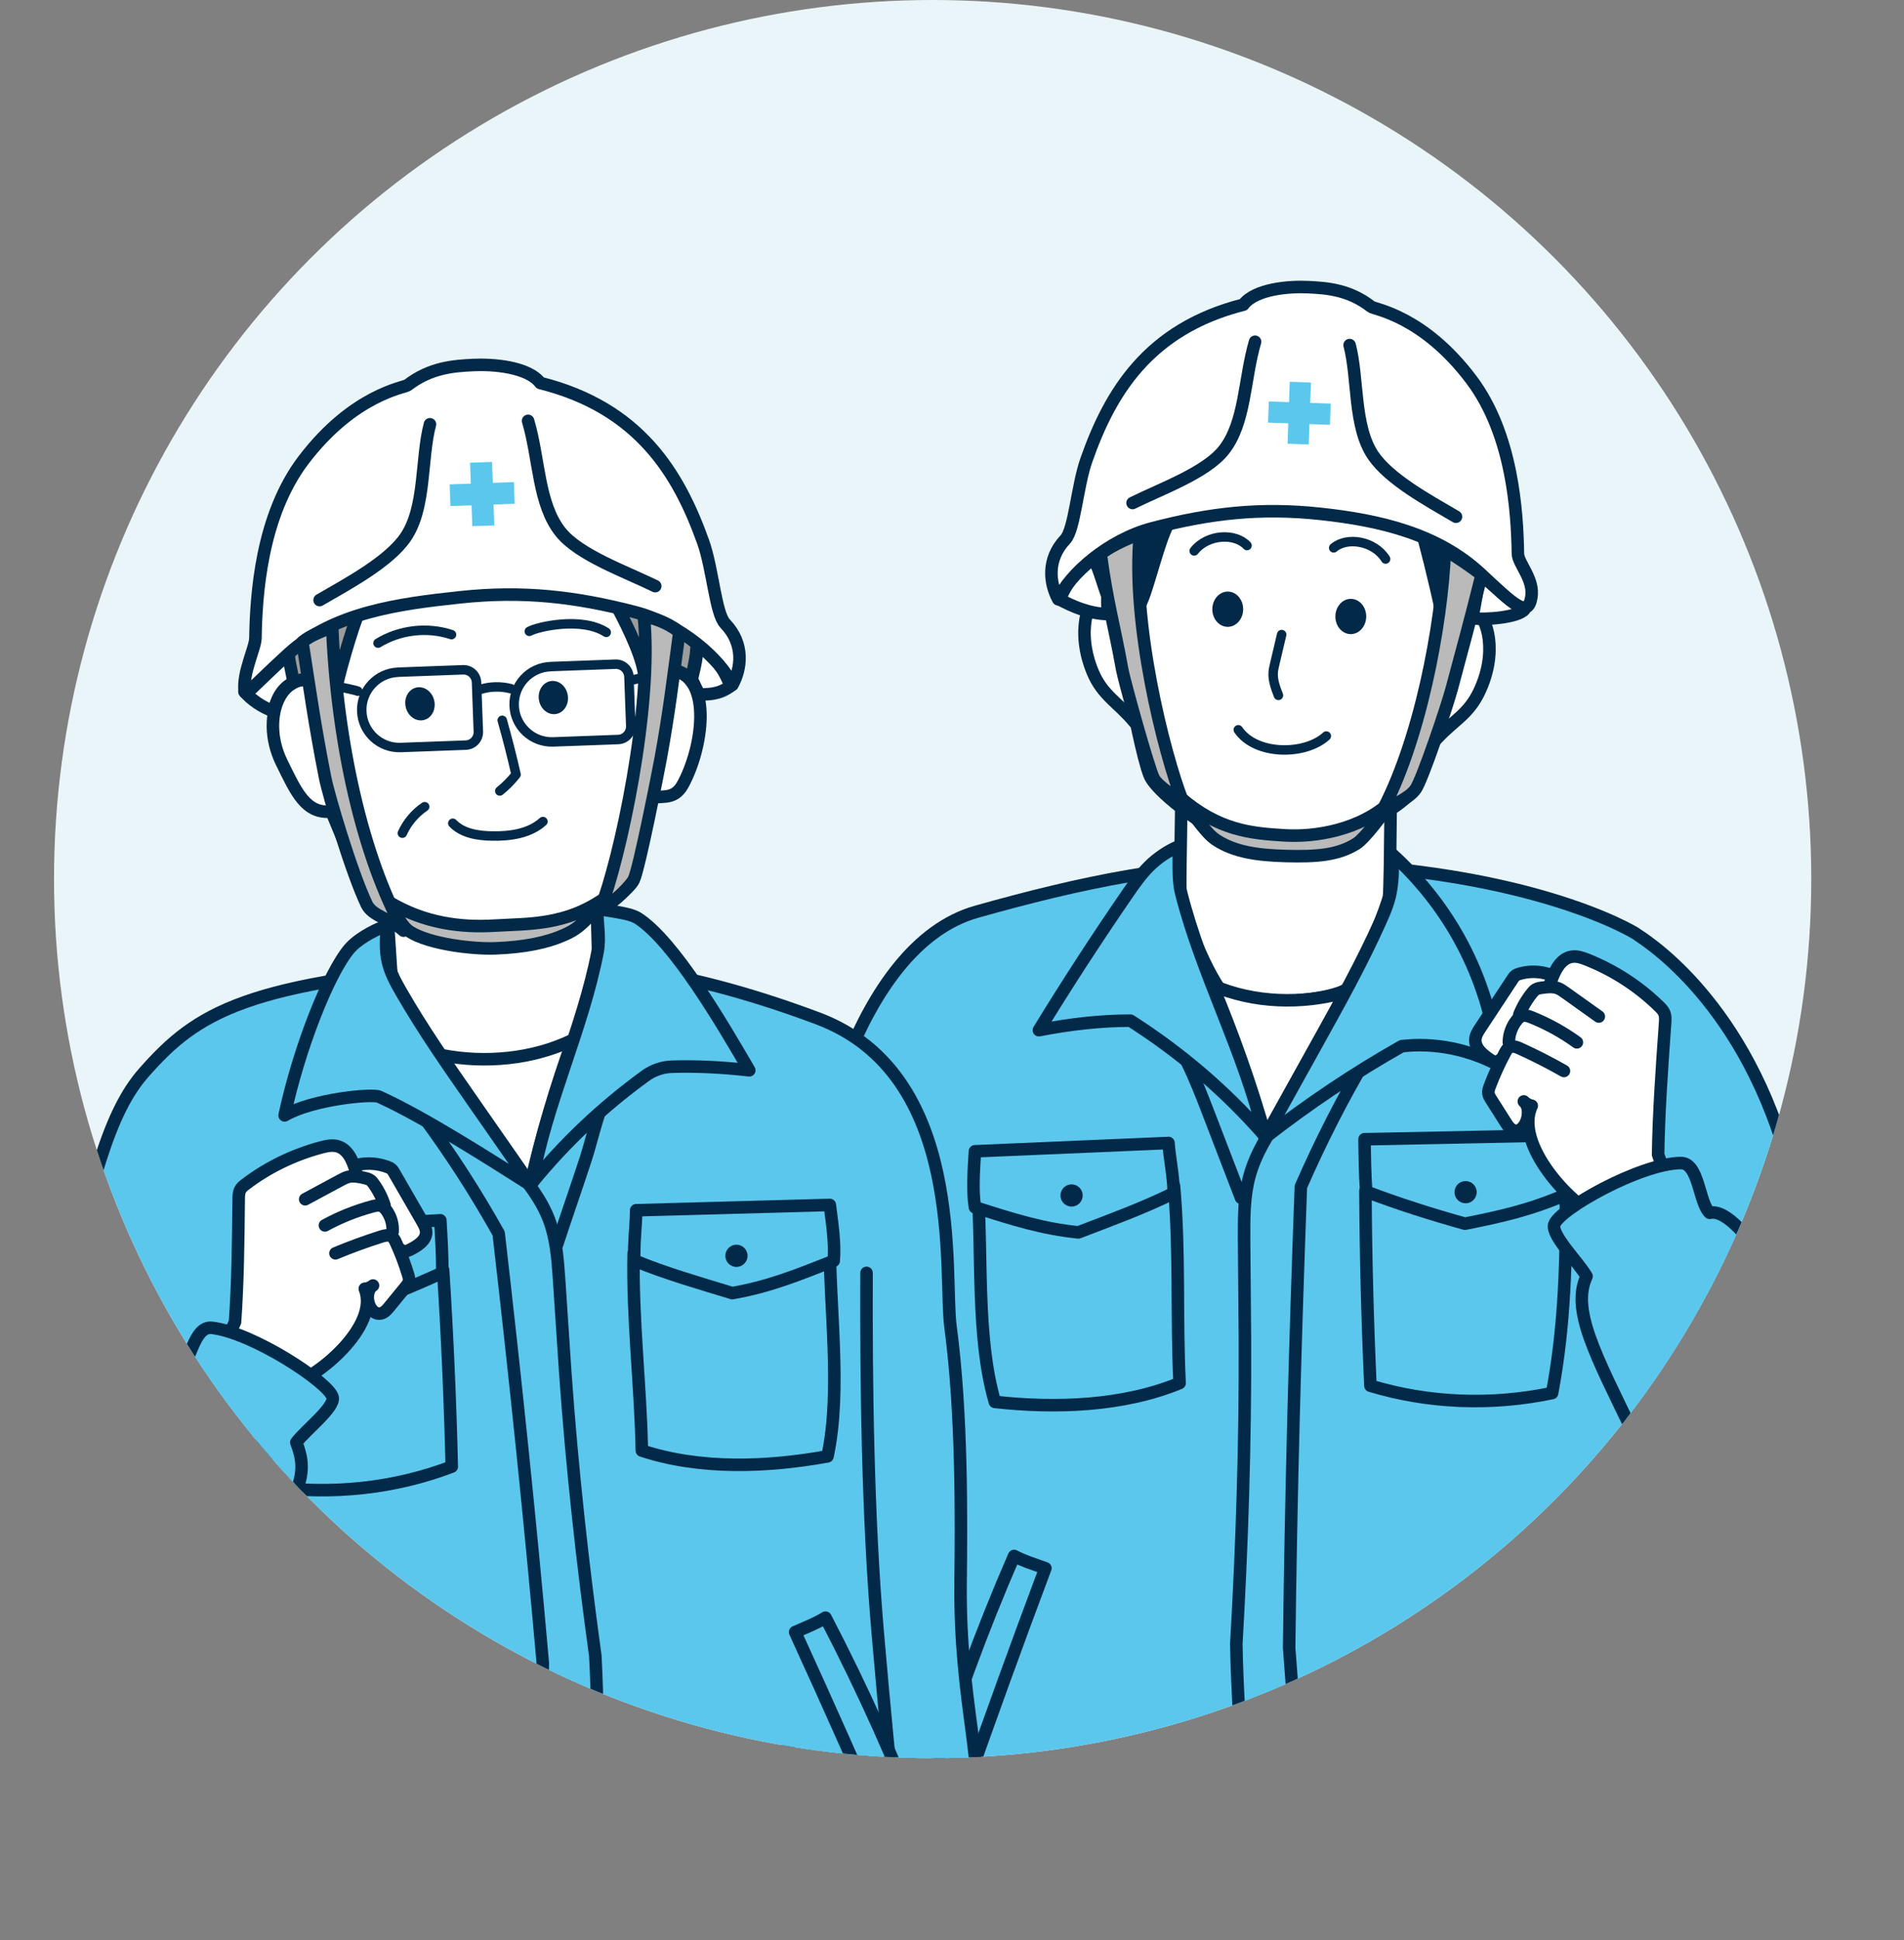 <?xml version="1.0" encoding="UTF-8"?><svg id="_レイヤー_2" xmlns="http://www.w3.org/2000/svg" width="335.89" height="342.1" xmlns:xlink="http://www.w3.org/1999/xlink" viewBox="0 0 335.89 342.1"><rect x="0" y="0" width="335.89" height="342.1" fill="#808080" stroke="none"/><defs><style>.cls-1,.cls-2,.cls-3,.cls-4,.cls-5,.cls-6,.cls-7{stroke:#022a48;stroke-linecap:round;stroke-linejoin:round;}.cls-1,.cls-3,.cls-4,.cls-5,.cls-6,.cls-7{stroke-width:2.21px;}.cls-1,.cls-8{fill:#fff;}.cls-2{stroke-width:1.67px;}.cls-2,.cls-9,.cls-7{fill:none;}.cls-3,.cls-10{fill:#5cc7ed;}.cls-11{fill:#eaf5f9;}.cls-11,.cls-10,.cls-9,.cls-8,.cls-12{stroke-width:0px;}.cls-4,.cls-12{fill:#022a48;}.cls-5{fill:#bababa;}.cls-13{clip-path:url(#clippath);}.cls-6{fill:#9c9c9c;}</style><clipPath id="clippath"><circle class="cls-9" cx="164.53" cy="155" r="155"/></clipPath></defs><g id="_コンテンツ"><circle class="cls-11" cx="164.53" cy="155" r="155"/><g class="cls-13"><path class="cls-3" d="m285.87,338.37c1.88-.56,3.29-2.43,3.31-4.39.02-1.96-1.35-3.86-3.22-4.46,4.22-6.33,4.68-14.98,1.17-21.73-1.51-2.91-3.72-5.51-4.56-8.68-.65-2.42,4.82-48.73,4.82-48.73,0,0,10.68,26.21,27.05,27.96,15.83,1.7,21-14.39,20.31-20.61-1.54-13.74-16.73-43.81-19.66-53.93-8.24-28.51-25.86-38.64-26.36-39.08-.39-.34-19.94-12.22-62.47-12.56-18.82-.15-35.49,3.4-53.97,8.6-21.62,6.08-29.4,44.85-29.95,54.89-.9,16.52-1.24,32.27-3.89,48.6-1.02,6.32-.32,46.78,1.93,52.78.69,1.83,1.52,1.71,1.7,3.66.31,3.38-3.84,6.9,2.34,10.11.08,7.66-.24-.83-.16,6.84"/><path class="cls-8" d="m252,95.12c.58,4.12,2.19,13.92,2.98,18,.49-1.25,1.05-2.49,1.71-3.68.36-.65.77-1.3,1.35-1.76s1.39-.7,2.09-.46c.64.09,1.06.49,1.4.92.74.94,1.2,2.09,1.32,3.28.32,7.15-3.42,14.13-9.38,17.62-1.06,5.33-3.87,10.3-7.88,13.96-.22-.05.28,13.95.28,13.95l-22.41,42.06-15.57-42.66.29-13.32s-2.52-2.68-3.5-3.4c-1.53-1.1-2.3-2.9-2.72-4.74-.5-2.19-.92-4.39-1.27-6.6-3.43-2.42-6.09-5.54-7.59-9.14-1.5-3.61-1.83-7.69-.92-11.49.27-.83.51-1.57.91-2.22s1.04-1.23,1.8-1.29c.91-.06,1.71.64,2.18,1.42s.74,1.68,1.26,2.43c2.69-3.06,5.21-11.57,7.31-14.82,1.55-.2,11.65-3.48,21.93-3.08,10.28.4,20.72,4.47,24.42,5.02Z"/><path class="cls-7" d="m208.38,142.84c-.04,5.3-.32,15.04-.06,16.25.07.32,3.06,9.59,6.73,15.15,6.79,4.06,20.45,1.83,22.58.14,3.45-4.67,7.17-15.14,7.39-16.19.18-.87.24-9.89.3-14.85"/><path class="cls-3" d="m218.93,211.2c-1.91-4.97-3.82-9.93-5.73-14.9-1.18-3.06-2.36-6.13-3.92-9.29,5.59,3.23,10.55,7.54,14.52,12.62"/><path class="cls-3" d="m221.7,339.69c-1.34-16.1-3.29-33.63-3.6-49.78,1.02-17.6,1.6-35.66,1.52-53.71-.03-6.02-.12-12.04-.15-18.06-.01-3.61,0-7.27.95-10.75,1.11-4.07,3.42-7.69,5.68-10.88,4.44-3.77,9.29-7.06,14.98-9.98-4.22,7.16-8.02,14.56-11.59,22.71-1.02,27.36-1.76,54.72-2.07,81.31,1.24,15.54,2.15,34.03,3.39,49.57"/><path class="cls-7" d="m165.3,221.22c1.54,20.7,3.03,45.96,2.8,67.78-.1,9.62-.05,15.2-3.1,24.33-.63,1.87-2.33,4.73-1.56,7.41.42,1.47,1.92,2.39,2.61,3.75,1.12,2.18.36,4.79.24,7.23-.12,2.44,1.13,5.5,3.57,5.48"/><path class="cls-3" d="m240.88,210c.06,11.45.36,22.9.88,34.34,10.29,3.11,21.38,3.52,32.05,1.29,2.25-11.83,2.56-24.01,2.4-36.05l-35.34.42Z"/><path class="cls-3" d="m240.72,200.87c.04,3.02.07,6.03.29,9.24,5.71,2.17,11.55,4.02,17.43,5.66,6.29-1.27,11.24-2.31,17.98-5.2.18-3.17.48-7.26.66-10.43l-36.35.74Z"/><path class="cls-3" d="m207.11,209.14c1.04,11.4.41,23.3.99,34.73-9.94,4.09-21.75,4.51-32.59,3.32-3.38-11.56-2.13-26.64-3.13-38.64l34.74.58Z"/><path class="cls-3" d="m206.13,201.53c.25,3.01.85,5.62.94,8.83-5.48,2.71-11.13,4.75-16.83,6.94-6.38-.66-11.27-2.21-18.25-4.43-.48-3.13-.19-6.52,0-9.87l34.15-1.46Z"/><path class="cls-3" d="m268.25,277.91c5.92,13.09,11.69,26.24,17.32,39.45,1.95-.64,3.79-1.63,5.4-2.9-5.02-13.35-10.82-26.4-17.36-39.08-1.85,1.1-2.81,1.4-5.36,2.53Z"/><path class="cls-3" d="m184.41,276.53c-5.04,13.45-9.94,26.95-14.68,40.5-1.99-.51-3.89-1.37-5.58-2.53,4.13-13.65,9.06-27.06,14.75-40.14,1.92.98,2.9,1.21,5.52,2.17Z"/><path class="cls-7" d="m199.21,120.68c.54,3.7,2.4,13.02,3.58,15.99s9.09,8.59,12.5,10.33"/><path class="cls-7" d="m254.52,125.34c-.73,2.41-3.09,11.81-5.93,14.8-2.39,2.51-8.07,5.54-12.76,7.92"/><path class="cls-7" d="m200.15,127.35c-2.85-3.45-5.65-4.7-7.37-8.83-2.97-7.11-.85-13.08,1.37-14.23s3.67,3.08,4.3,4.19"/><path class="cls-7" d="m253.39,130.33c3.02-3.3,5.62-4.3,7.55-8.34,3.32-6.95,1.5-13.03-.66-14.28-2.15-1.25-3.82,2.89-4.5,3.97"/><path class="cls-1" d="m237.08,175.02c-3.53,8.97-8.18,17.49-13.82,25.31-2.63-9.24-5.76-17.98-9.34-26.59,7.29,3.17,15.84,3.34,23.16,1.28Z"/><path class="cls-3" d="m245.45,150.48c.33,2.29.29,4.06-.05,6.35-.3,2.02-1.1,3.92-1.94,5.77-3.28,7.3-7.17,14.3-11.06,21.3-3.11,5.59-6.21,11.18-9.32,16.77,7.67-6,15.78-11.44,24.21-16.2,5.79-.67,11.79.54,17.08,3.35-1.48-14.22-7.78-27.29-18.93-37.34Z"/><path class="cls-3" d="m208.37,157.44c3.67,14.49,11.07,27.83,14.61,42.7-6.78-7.74-14.66-14.49-23.55-20.17-5.32,0-10.64.61-16.16,1.68,5-8.17,10.23-16.21,15.66-24.1,1.16-1.68,2.33-3.36,3.78-4.8,1.49-1.47,3.25-2.67,5.18-3.5.19,2.79-.16,5.66.48,8.18Z"/><path class="cls-8" d="m261.96,192.68c.06.42,4.26,6.5,5.23,6.68,1.99.39,3.27-3.74,1.63-5.14.37.39.87.66,1.4.76-3.26,6.86,7.25,17.78,11.57,19.32,8.26-.14,12.71-5.79,12.71-5.79-.77-1.6-1.43-3.24-1.99-4.92.11-7.42.67-15.28,1.23-23.13.05-.65.09-1.34-.19-1.93-.19-.4-.5-.72-.82-1.03-3.65-3.57-8.01-6.4-12.75-8.28-.85-.34-1.75-.65-2.66-.52-2.04.29-2.89,2.32-3.63,3.97-1.66-.89-3.51-1.43-4.34-1.39-1.71.09-5.47,5.91-6.51,7.43-.65.96-3.11,5.2-.64,7.48.79.73,1.69.73,2.77.65"/><path class="cls-7" d="m275.9,188.84c-2.53-1.44-5.13-2.76-7.79-3.97-.56-.25-1.2-.5-1.75-.24-.41.19-.65.6-.86,1-1.02,1.89-1.91,3.85-2.67,5.86-.16.43-.32.88-.25,1.34.06.38.27.71.47,1.03.87,1.37,1.74,2.74,2.61,4.11.38.6.84,1.25,1.53,1.39,1.1.21,1.95-.99,2.23-2.08.27-1.07.23-2.35-.6-3.07.37.39.87.66,1.4.76-3.26,6.86,7.25,17.78,11.57,19.32,8.26-.14,12.71-5.79,12.71-5.79-.77-1.6-1.43-3.24-1.99-4.92.11-7.42.67-15.28,1.23-23.13.05-.65.09-1.34-.19-1.93-.19-.4-.5-.72-.82-1.03-3.65-3.57-8.01-6.4-12.75-8.28-.85-.34-1.75-.65-2.66-.52-2.04.29-3.08,2.54-3.76,4.48"/><path class="cls-7" d="m282.05,179.24l-5.96-4.25c-.4-.28-.8-.57-1.26-.74-.89-.34-1.87-.22-2.81-.09-.39.05-.79.11-1.13.32-.24.15-.42.36-.6.58-.94,1.16-1.71,2.47-2.27,3.86"/><path class="cls-7" d="m278.18,183.79c-2.47-1.79-5.17-3.27-8-4.41-.55-.22-1.15-.43-1.71-.23-.35.13-.62.4-.86.69-.9,1.1-1.42,2.51-1.43,3.93"/><path class="cls-7" d="m273.32,171.81c-1.69-.57-3.55-.61-5.26-.11-.25.07-.49.16-.7.31-.23.17-.4.42-.56.67-1.88,2.85-3.75,5.69-5.63,8.54-.42.63-.85,1.3-.9,2.06-.11,1.55,1.33,2.71,2.62,3.57.49.33,1.25.62,1.58.13"/><path class="cls-3" d="m320.86,278.02c-14.1,5-23.93-7.26-32.43-24.75-7.13-14.67-11.26-22.32-8.54-28.23-1.48-2.54-6.25-7.24-5.7-9.11.79-2.68,15.1-10.75,22.31-10.86,3.24-.05,3.18,6.97,5.11,8.78,5.68-1.32,16.52,19.11,24.38,33.45"/><path class="cls-4" d="m251.16,94.89c1.48,5.56,3.05,12.28,4.13,17.94.52-1.29.74-2.71,1.48-3.89s2.26-2.07,3.51-1.47c.75-3.35,1.49-6.71,1.99-10.29-3.62-1.22-7.57-3.38-11.12-2.28Z"/><path class="cls-4" d="m194.14,92.51c.01,3.1.11,6.58.85,10.81.03.18,2.08,1.68,2.16,1.85.98,2.31,1.55,4.09,2.53,6.4.19-2.07,1.03-4.01,1.85-5.92,1.08-2.49,2.97-10.35,4.46-13.07-3.22-.97-11.11-.06-11.85-.07Z"/><path class="cls-2" d="m226.1,111.89c-.4,1.71-.81,3.42-1.21,5.13-.12.51-.24,1.01-.28,1.53-.1,1.4.42,2.76.92,4.06"/><path class="cls-2" d="m219.99,96.19c-2.08-2.23-6.95-2.05-9.32.95"/><path class="cls-2" d="m235.28,96.6c2.31-1.99,7.13-1.27,9.16,1.97"/><path class="cls-2" d="m218.45,128.68c3.07,4.53,11.78,4.55,15.53,1.1"/><ellipse class="cls-12" cx="216.58" cy="107.41" rx="3.11" ry="2.72" transform="translate(107.52 323.17) rotate(-89.56)"/><ellipse class="cls-12" cx="238.29" cy="108.7" rx="3.11" ry="2.72" transform="translate(127.77 346.15) rotate(-89.56)"/><circle class="cls-12" cx="258.55" cy="210.21" r="1.96"/><circle class="cls-12" cx="189.04" cy="210.79" r="1.96"/><path class="cls-1" d="m261.1,101.32c-.38,1.81-.9,5.81-1.42,7.68,2.31.34,8.1-.13,9.24-1.52-1.59-.94-5.91-4.75-7.82-6.16Z"/><path class="cls-1" d="m195.3,104.88c.02.06.05,2.57.12,3.4-3.35-.07-6.31-1.41-8.44-2.56,1.13-3.07,3.44-5.64,5.96-7.22,1.1,2.19,1.7,4.72,2.36,6.38Z"/><path class="cls-1" d="m186.68,105.66c1.96-4.37,8.84-10.49,16.62-12.52,10.07-2.63,18.98-3.69,29.68-2.53,10.33,1.12,20.61,3.45,28.27,10.6,5.91,5.51,8.26,7.82,8.9,4.12.55-3.19-2.34-5.95-2.37-7.68-.12-7.26-.91-21-8.19-30.68-8.51-11.32-17.11-12.42-17.69-12.88-3.89-3.04-7.84-3.3-11.15-3.46s-9.31.3-11.4,3.09c-16.81,4.27-23.52,15.53-27.69,27.37-1.63,4.63-2.1,12.31-3.73,14.03-3.32,3.51-2.77,7.75-1.24,10.55Z"/><path class="cls-7" d="m221.41,60.26c-1.94,6.61-1.68,14.26-5.52,19.12-3.15,3.98-10.95,6.77-16.09,9.31"/><path class="cls-7" d="m238.09,60.85c1.55,5.88.67,14.35,4.16,19.47,2.86,4.2,9.65,7.89,14.6,10.79"/><path class="cls-5" d="m208.06,140.47c3.72,4.75,4.89,6.64,6.66,7.75,3.13,1.97,6.95,2.59,12.23,2.72,5.23.13,9.1-.11,12.4-2.22,1.35-.86,4.62-5.06,6.05-7.4-5.44,5.06-13.39,6.3-18.71,5.98-6.07-.36-11.77-.87-18.64-6.83Z"/><path class="cls-5" d="m254.9,96.92c-.52,13.38-4.52,34.22-11.43,46.76,2.33-2.1,4.96-2.7,6.27-4.55,1.17-1.65,5.53-14.57,6.37-17.71,1.6-5.99,3.34-12.28,5.26-20.05-1.52-1.25-4.79-3.43-6.48-4.44Z"/><path class="cls-5" d="m201.11,94.13c-1.59,15.58,4.21,38.64,7.49,47.04-2.62-1.27-4.65-3.1-5.07-3.92-.92-1.8-5.2-17.2-5.56-19.2-1.45-8.05-2.64-11.78-3.79-20.39,1.39-1.08,3.79-2.38,6.93-3.53Z"/><rect class="cls-10" x="223.75" y="70.99" width="10.93" height="3.74" transform="translate(2.72 -8.05) rotate(2.02)"/><rect class="cls-10" x="223.75" y="70.99" width="10.93" height="3.74" transform="translate(148.31 299.35) rotate(-87.98)"/><path class="cls-3" d="m40.04,340.63c-1.91-.4-4.19-6.83-4.34-8.66-.16-1.83-.62-5.89,2.41-12.41,1.31-2.81,1.11-17.53,1.73-20.54.48-2.3,1.4-26.86,1.4-26.86,0,0-1.82,30.88-25.01,26.02-14.83-3.11-15.34-17.56-15.08-23.4.57-12.92,6.62-30.18,8.83-39.81,6.22-27.13,9.16-38.78,15.45-45.9,9.35-10.58,17.92-16.02,60.33-19.13,18.76-1.38,36.9,1.55,58.49,9.62,26.25,9.81,22.18,45.04,23.43,54.37,2.05,15.34,1.91,33.85,1.78,45.06-.24,21.19,4.53,33.61,2.16,39.78-.66,1.72-2.22,3.31-2.26,5.14-.08,3.17,4.32,6.18-1.62,9.58.46,7.15.18.32.64,7.47"/><path class="cls-3" d="m98.3,219.36c1.56-4.76,3.48-10.25,5.03-15.01.96-2.93,1.92-7.34,3.26-10.39-5.35,3.38-9.99,9.19-13.6,14.19"/><path class="cls-3" d="m104.86,340.99c.21-15.1,1-33.95.16-49.03-2.26-16.35-4.11-33.15-5.3-49.98-.4-5.61-.72-11.23-1.12-16.85-.24-3.37-.52-6.78-1.71-9.96-1.39-3.72-3.95-6.94-6.43-9.78-4.7-3.22-9.77-5.97-15.65-8.32,4.71,6.4,9.03,13.05,13.16,20.42,2.94,25.44,5.6,50.91,7.78,75.68-.15,14.57-.3,33.08-.44,47.65"/><path class="cls-7" d="m152.87,224.44c-.08,19.41.21,43.06,1.97,63.39,2.44,28.14,3.92,39.5,4.26,42.16.29,2.27-.74,9.61-3.18,9.76"/><path class="cls-8" d="m114.12,108.58c.78,2.45-.54,8.74-.28,11.29,4.66-6.58,9.69-.23,9.49,3.9-.96,19.63-6.91,16.73-8.91,16.75-.74,4.99-1.6,9.92-2.47,14.84-1.59,2.2-3.64,3.84-5.95,4.86.14,3.39.74,6.9.26,7.64-.96,1.47-7.72,28.43-13.24,40.73-21.13-29.79-24.78-37.42-24.79-38.79-.03-2.76.03-5.33-.05-8.8-1.42-.74-3.82-1.87-4.37-3.36-1.58-4.28-3.39-9.21-5.3-14.68-6.2-.49-6.18-3.13-7.9-6.37-7.22-13.61,2.17-19.62,7.02-15.37h.19s-.24-9.55-.25-9.54c3.7-2.24,20.3-6.44,28.66-6.95,5.92-.36,17.46-1.59,27.9,3.84Z"/><path class="cls-6" d="m108.92,107.09c2.11,3.95,4.62,9.26,4.78,12.4,2.7-2.83,7.48-1.22,8.3.72.26-2.99.93-3.85.9-7.1-1.5-.83-11.29-7.27-13.98-6.03Z"/><path class="cls-6" d="m48.36,112.97c0,2.64.58,5.4,1.09,9.12.63-.72,1.7-1.39,2.54-1.85,2.38-1.31,6.44.94,7.23,1.72.2-1.97,3.14-12.06,4.02-13.71-2.39-1.41-14.33,4.29-14.88,4.73Z"/><path class="cls-7" d="m77.94,163.01c-5.56-.67-10.98-1.55-11.79-3.07-3.31-6.18-5.94-12.65-7.68-16.85-4.5.46-6.18-3.33-8.8-8.69-4.12-8.44.64-17.99,7.94-13.29.23-1.67.46-3.35.69-5.02"/><path class="cls-7" d="m68.37,161.57c.22,3.33.43,6.66.65,9.99"/><path class="cls-7" d="m105.29,160.27c.08,2.9.16,5.79.24,8.69"/><path class="cls-7" d="m98.28,162.18c9.41-1.83,12.82-5.89,13.34-6.72.83-1.33,1.74-8.38,2.68-14.56,2.04-.91,4.46.5,6.13-2.51,3.52-6.35,5.35-18.72-1.51-20.13-3.65-.75-3.95.77-5.17,2.01"/><path class="cls-3" d="m78.17,223.92c.74,11.43,1.25,23.24,1.53,34.68-10.04,3.83-21.08,5.01-31.88,3.54-2.43-12.53-3.5-24.32-4.19-36.34l34.54-1.88Z"/><path class="cls-3" d="m77.68,215.17c.18,3.01.35,6.02.36,9.23-5.55,2.56-11.23,4.83-16.99,6.87-6.36-.83-10.64-1.7-17.56-4.11-.4-3.15-.43-6.84-.84-9.99l35.02-2Z"/><path class="cls-3" d="m111.78,221.05c-.24,11.45,1.23,23.27,1.45,34.72,10.2,3.38,22.02,2.97,32.75,1.02,2.55-11.76.25-26.73.41-38.76l-34.61,3.02Z"/><path class="cls-3" d="m112.23,213.4c-.04,3.02-.45,5.67-.32,8.87,5.66,2.31,11.44,3.96,17.27,5.74,6.32-1.11,11.09-2.99,17.9-5.7.26-3.16-.27-6.52-.69-9.85l-34.16.94Z"/><path class="cls-3" d="m55.33,289.55c-4.98,13.47-9.81,26.99-14.5,40.57-1.99-.5-3.89-1.36-5.59-2.51,4.07-13.67,8.94-27.1,14.57-40.2,1.93.97,2.91,1.2,5.53,2.14Z"/><path class="cls-3" d="m140.27,287.78c5.98,13.06,11.81,26.18,17.5,39.37,1.95-.65,3.78-1.64,5.39-2.92-5.08-13.32-10.94-26.35-17.53-39-1.85,1.11-2.81,1.41-5.35,2.55Z"/><path class="cls-1" d="m78.02,186.08c4.15,8.13,9.39,15.78,15.57,22.69,1.97-8.79,4.48-17.14,7.45-25.41-7.05,3.44-15.56,4.15-23.01,2.71Z"/><path class="cls-3" d="m68.27,163.2c-.17,2.15-.33,4.34.17,6.45.44,1.86,1.37,3.58,2.34,5.26,3.79,6.59,8.16,12.86,12.53,19.13,3.49,5.01,6.98,10.02,10.47,15.03-7.55-4.76-18.75-11.98-26.9-15.69-1.23-.56-11.79.44-16.67,3.29,2.49-11.66,7.71-25.02,11.46-29.42,1.15-1.36,3.77-3.07,6.6-4.05Z"/><path class="cls-3" d="m105.43,167.79c-2.65,13.75-9.09,26.68-11.57,40.78,5.69-7.01,12.37-13.33,19.96-18.85,1.37-1,3-1.58,4.7-1.63,4.46-.14,8.98.1,13.66.63-4.82-8.29-13.25-22.66-19.59-26.78-1.71-1.11-5.27-1.17-7.25-1.82.01,2.62.55,5.27.09,7.66Z"/><path class="cls-8" d="m72.74,225.91c-.1.39-4.77,5.64-5.75,5.72-2.01.17-2.95-3.8-1.2-4.95-.4.33-.92.54-1.45.57,2.69,6.7-8.65,15.87-13.09,16.89-8.21-.93-12.18-6.61-12.18-6.61.89-1.41,1.69-2.88,2.38-4.4.5-6.93.57-14.3.65-21.67,0-.61.02-1.25.34-1.78.22-.36.56-.63.9-.88,3.92-2.97,8.49-5.19,13.36-6.48.87-.23,1.8-.43,2.69-.23,2,.47,2.69,2.44,3.29,4.05,1.73-.67,3.61-1,4.44-.87,1.69.25,4.97,6.03,5.87,7.55.57.96,2.67,5.15.03,7.03-.84.6-1.75.52-2.81.34"/><path class="cls-7" d="m59.18,220.99c2.64-1.1,5.33-2.08,8.07-2.95.57-.18,1.24-.35,1.77-.06.39.22.6.63.78,1.01.86,1.86,1.59,3.77,2.18,5.72.13.42.25.85.14,1.27-.09.35-.32.64-.55.92-.98,1.19-1.95,2.38-2.93,3.58-.43.52-.93,1.08-1.64,1.14-1.11.09-1.86-1.11-2.05-2.15-.18-1.02-.04-2.22.85-2.8-.4.33-.92.54-1.45.57,2.69,6.7-8.65,15.87-13.09,16.89-8.21-.93-12.18-6.61-12.18-6.61.89-1.41,1.69-2.88,2.38-4.4.5-6.93.57-14.3.65-21.67,0-.61.02-1.25.34-1.78.22-.36.56-.63.9-.88,3.92-2.97,8.49-5.19,13.36-6.48.87-.23,1.8-.43,2.69-.23,2,.47,2.86,2.66,3.38,4.53"/><path class="cls-7" d="m53.84,211.46c2.09-1.13,4.19-2.25,6.28-3.38.42-.23.85-.45,1.32-.57.91-.23,1.88-.02,2.8.18.38.09.78.18,1.1.4.22.16.39.38.55.6.85,1.17,1.5,2.46,1.94,3.81"/><path class="cls-7" d="m57.32,216.07c2.61-1.43,5.41-2.55,8.32-3.34.56-.15,1.18-.29,1.72-.05.34.15.59.43.8.72.81,1.11,1.2,2.47,1.1,3.8"/><path class="cls-7" d="m63.13,205.37c1.72-.37,3.58-.23,5.24.4.24.09.48.19.67.36.22.18.36.43.5.67,1.64,2.83,3.27,5.66,4.91,8.5.36.63.74,1.3.73,2.01-.02,1.45-1.55,2.39-2.9,3.07-.51.26-1.29.46-1.58-.03"/><path class="cls-3" d="m13.45,297.36c19.18,5.68,23.09-6.59,31.71-21.23,7.81-13.28,9.34-16.03,7.11-21.8,1.68-2.22,6.81-6.15,6.41-7.94-.57-2.57-14.15-11.47-21.31-12.26-3.22-.36-3.73,6.19-5.8,7.69-5.54-1.78-10.63,5.91-19.62,18.52"/><path class="cls-2" d="m88.6,127.01c.9,3.16,1.71,6.35,2.44,9.56-.84,1.07-1.81,2.05-2.87,2.9"/><path class="cls-2" d="m79.65,111.9c-4.26-1.41-9.13-.85-12.96,1.5"/><path class="cls-2" d="m93.38,111.32c1.51-.83,9.26-2.61,13.57.18"/><path class="cls-2" d="m79.88,145.16c1.74,1.81,4.46,2.21,6.97,2.25,3.17.05,6.58-.42,8.93-2.55"/><path class="cls-2" d="m74.92,142.24c-1.71,1.15-3.09,2.79-3.94,4.67"/><path class="cls-2" d="m97.35,117.39h11.48c1.27,0,2.3,1.03,2.3,2.3v8.69c0,1.27-1.03,2.3-2.3,2.3h-11.48c-3.67,0-6.64-2.98-6.64-6.64h0c0-3.67,2.98-6.64,6.64-6.64Z" transform="translate(-4.51 3.81) rotate(-2.11)"/><path class="cls-2" d="m70.46,118.38h11.48c1.27,0,2.3,1.03,2.3,2.3v8.69c0,1.27-1.03,2.3-2.3,2.3h-11.48c-3.67,0-6.64-2.98-6.64-6.64h0c0-3.67,2.98-6.64,6.64-6.64Z" transform="translate(-4.56 2.82) rotate(-2.11)"/><path class="cls-2" d="m84.68,121.57c1.76-.55,3.67-.6,5.46-.13"/><path class="cls-2" d="m111.27,119.93c.85-.08,5.43-1.33,8.19-1.78"/><path class="cls-2" d="m63.14,121.88c-.8-.38-9.08-1.84-9.85-2.15"/><ellipse class="cls-12" cx="74.08" cy="124.1" rx="2.58" ry="2.94" transform="translate(-25.26 19.13) rotate(-12.59)"/><ellipse class="cls-12" cx="97.62" cy="123" rx="2.58" ry="2.94" transform="translate(-17.93 16.66) rotate(-8.94)"/><circle class="cls-12" cx="129.92" cy="221.43" r="1.96"/><path class="cls-1" d="m50.87,114.9c0,1.52,1.05,5.38.87,5.46-2.11.99-3.05,3.16-3.45,5.07-2.08-.75-3.99-2.06-5.17-3.49.87-.7,5.76-5.61,7.75-7.05Z"/><path class="cls-1" d="m123.53,122.5c1.25-.19,3.02.15,5.35-1.52-1.17-3.15-3.29-5.96-5.9-7.58.17,2.85-.98,6.04-.89,6.39.06.23,1.2,2.75,1.44,2.71Z"/><path class="cls-1" d="m129.19,120.74c-2.03-4.48-9.17-10.75-17.24-12.83-10.45-2.7-19.69-3.78-30.79-2.59-10.72,1.14-22.26,2.66-30.25,9.94-6.51,5.94-7.64,7.65-7.76,6.61-.36-3.3,1.88-7.56,1.91-9.34.13-7.44.95-21.51,8.5-31.43,8.83-11.6,17.75-12.73,18.36-13.19,4.04-3.11,8.13-3.38,11.57-3.55s9.66.3,11.83,3.17c17.44,4.37,24.4,15.91,28.73,28.04,1.69,4.75,2.18,12.62,3.87,14.38,3.45,3.59,2.87,7.94,1.29,10.81Z"/><path class="cls-7" d="m93.16,74.21c2.01,6.78,1.75,14.61,5.73,19.6,3.26,4.08,11.36,6.93,16.7,9.54"/><path class="cls-7" d="m75.85,74.81c-1.61,6.03-.7,14.7-4.32,19.95-2.96,4.3-10.01,8.08-15.15,11.05"/><path class="cls-5" d="m106.73,158.33c-3.86,4.86-5.3,5.69-7.28,6.56-2.96,1.3-6.84,2.14-12.14,2.33-3.94.14-11.55-.75-14.98-2.92-1.4-.88-2.4-2.98-3.89-5.37,6.48,3.98,13.16,4.61,18.68,4.29,6.3-.37,12.65-.01,19.61-4.88Z"/><path class="cls-5" d="m58.6,110.49c.83,20.53,5.43,40.76,12.59,53.61-2.41-2.16-5.51-2.55-6.51-4.66-2.69-5.66-6.69-19.11-7.34-22.38-1.85-9.31-2.82-16.43-3.99-23.86,1.58-1.28,3.1-1.68,5.25-2.71Z"/><path class="cls-5" d="m113.58,108.64c1.65,15.97-4.27,43.08-7.68,51.69,2.72-1.3,5.46-4.38,5.9-5.22.96-1.85,4.38-19.37,4.76-21.42,1.5-8.25,2.1-13.45,3.29-22.27-1.45-1.1-3.22-2.13-6.27-2.79Z"/><rect class="cls-10" x="79.39" y="85.2" width="11.34" height="3.83" transform="translate(-3.06 3.1) rotate(-2.05)"/><rect class="cls-10" x="79.46" y="85.18" width="11.2" height="3.88" transform="translate(169.16 -.93) rotate(88)"/></g></g></svg>